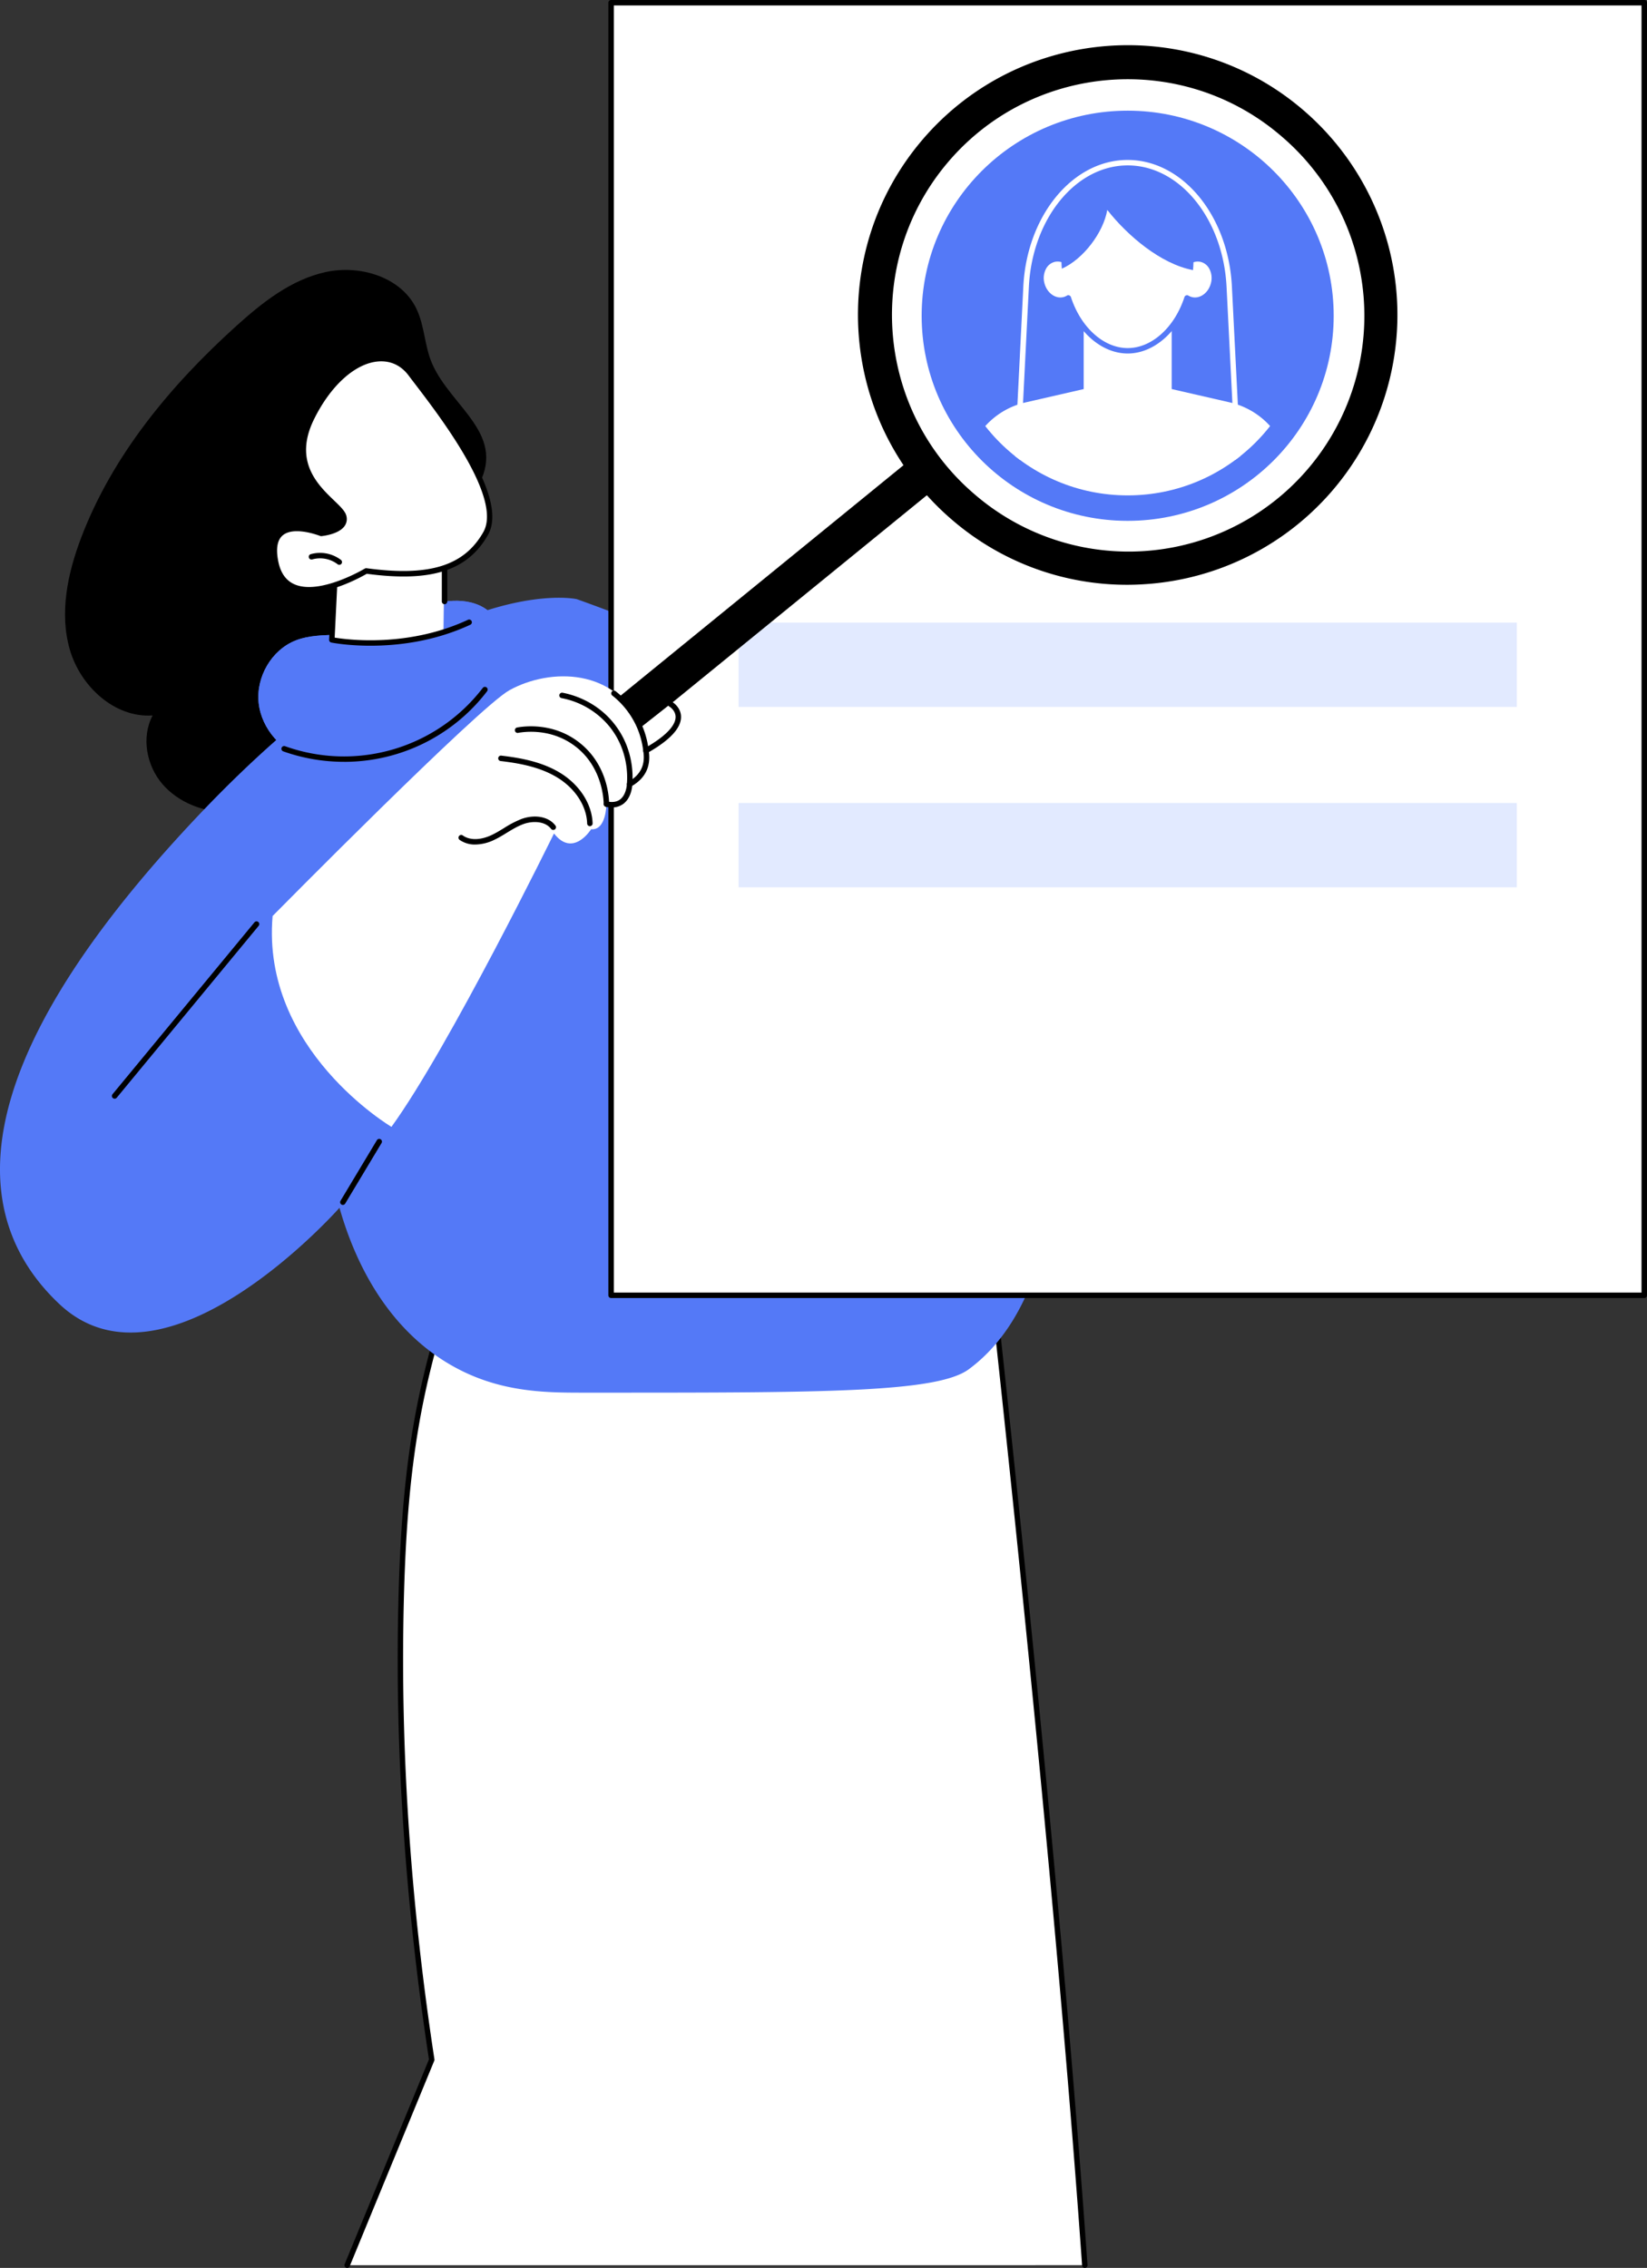 <svg xmlns="http://www.w3.org/2000/svg" xmlns:xlink="http://www.w3.org/1999/xlink" viewBox="0 0 1328.6 1829.14"><rect x="0" y="0" width="1328.6" height="1829.14" fill="#333333" stroke="none"/><defs><style>.cls-1{fill:none;}.cls-2{fill:#fff;}.cls-3{fill:#5479f7;}.cls-4{fill:#e2eaff;}.cls-5{clip-path:url(#clip-path);}</style><clipPath id="clip-path" transform="translate(-944.31 -346.34)"><ellipse id="SVGID" class="cls-1" cx="1853.98" cy="601.01" rx="145.56" ry="144.88"/></clipPath></defs><g id="Illustration"><path class="cls-2" d="M1819.34,2173.27c-28-397.3-91.79-947.83-92.8-952H1386.16l-36,67.16a718.15,718.15,0,0,0-56.45,145.81c-4.86,18.26-16.75,65.87-22.48,136.5-13.8,169.91,14.87,388.9,21.38,436.84l-68.19,165.7Z" transform="translate(-944.31 -346.34)"/><path d="M1224.38,2175.48a2.25,2.25,0,0,1-.84-.17,2.2,2.2,0,0,1-1.2-2.87l68-165.14c-19.13-125.39-27.45-248.79-24.71-366.81,2-87.23,9.3-145.22,26-206.83a748.7,748.7,0,0,1,56.61-146.24l36-67.2a2.22,2.22,0,0,1,1.94-1.16h340.39a2.21,2.21,0,0,1,2.14,1.68c.36,1.49,64.55,550.9,92.86,952.38a2.21,2.21,0,0,1-2,2.35,2.24,2.24,0,0,1-2.36-2c-26.61-377.54-87.77-914.32-92.5-950H1387.47l-35.41,66a744.65,744.65,0,0,0-56.26,145.35c-16.56,61.24-23.79,118.93-25.81,205.78-2.73,118,5.6,241.31,24.76,366.65a2.23,2.23,0,0,1-.14,1.17l-68.2,165.7A2.2,2.2,0,0,1,1224.38,2175.48Z" transform="translate(-944.31 -346.34)"/><path d="M1292.9,639.63c-6.17-14.13-6-30.46-12.7-44.35-12.34-25.57-45.48-35.56-73.22-29.51s-51,24.46-72.07,43.49C1082,657,1035,713.54,1009.71,780.2c-10.9,28.75-17.61,60.63-9.06,90.16s36.12,55.16,66.79,53c-9.31,17.57-5,40.54,8.07,55.57s33.38,22.51,53.28,22.7,39.37-6.29,57-15.49c46.93-24.48,82.77-69.33,96.3-120.49,5.89-22.3,7.67-45.54,14.43-67.63,6.7-21.87,20.37-38.33,32.09-57.51C1355,697.38,1308.49,675.35,1292.9,639.63Z" transform="translate(-944.31 -346.34)"/><path class="cls-3" d="M1730.6,987.74c-26.09-16.8-53.74-33.51-83-49.87a1576.06,1576.06,0,0,0-238-108.3S1293,803.06,1100.7,1007.89,921.2,1331.11,992.09,1398c85.94,81.12,226.08-77.55,226.08-77.55,8.85,31.22,31.55,92.93,89.32,126.52,38.12,22.17,75.22,22.61,106.57,22.61,190.31,0,285.46.43,311.7-18.85C1815.07,1385.14,1821.21,1191.17,1730.6,987.74Z" transform="translate(-944.31 -346.34)"/><path d="M1686.66,1129.63a2.2,2.2,0,0,1-1.49-.59L1543.73,998.37c-13.06-12.06-29.7-30.33-23.57-49.63a2.2,2.2,0,1,1,4.2,1.34c-5.37,16.9,10.18,33.81,22.36,45l141.44,130.68a2.2,2.2,0,0,1-1.5,3.82Z" transform="translate(-944.31 -346.34)"/><path d="M1036.78,1232.48a2.21,2.21,0,0,1-1.7-3.61l114.44-138.56a2.2,2.2,0,1,1,3.39,2.8l-114.43,138.57A2.2,2.2,0,0,1,1036.78,1232.48Z" transform="translate(-944.31 -346.34)"/><path d="M1220.89,1318.14a2.2,2.2,0,0,1-1.88-3.34l29.32-48.85a2.2,2.2,0,0,1,3.77,2.27l-29.32,48.85A2.19,2.19,0,0,1,1220.89,1318.14Z" transform="translate(-944.31 -346.34)"/><path class="cls-3" d="M1228.19,857.56c19.76-2.27,37.12-13.62,55.65-20.86s41.82-9.54,56.37,4c11.36,10.6,13.78,28.54,8.57,43.18s-16.88,26.2-29.94,34.61S1291.19,932.6,1277,939c-13.52,6.08-26.8,12.84-41,17.21s-29.53,6.21-43.81,2.26c-20.32-5.63-36.81-24-39.19-44.9s10.19-43,29.83-50.69c21.49-8.39,47.44-.14,67.75-11.08Z" transform="translate(-944.31 -346.34)"/><path class="cls-3" d="M1228.19,857.56c19.76-2.27,37.12-13.62,55.65-20.86s41.82-9.54,56.37,4c11.36,10.6,13.78,28.54,8.57,43.18s-16.88,26.2-29.94,34.61S1291.19,932.6,1277,939c-13.52,6.08-26.8,12.84-41,17.21s-29.53,6.21-43.81,2.26c-20.32-5.63-36.81-24-39.19-44.9s10.19-43,29.83-50.69c21.49-8.39,47.44-.14,67.75-11.08Z" transform="translate(-944.31 -346.34)"/><path class="cls-2" d="M1214.71,807,1212,862.41s51.9,7,90.06-7.33l.87-72.21S1236.23,783.38,1214.71,807Z" transform="translate(-944.31 -346.34)"/><path d="M1243.18,867.13c-18.9,0-31.38-2.51-31.64-2.56a2.21,2.21,0,0,1-1.75-2.27l2.72-55.43a2.23,2.23,0,0,1,.58-1.38c21.92-24,87.06-24.8,89.82-24.82a2.07,2.07,0,0,1,1.56.63,2.22,2.22,0,0,1,.66,1.57v48.72a2.21,2.21,0,0,1-4.41,0V785.12c-11.55.35-64.9,3-83.85,22.77l-2.59,52.7c10,1.66,59,8.16,107.41-14.31a2.21,2.21,0,1,1,1.86,4C1294.17,863.92,1264.57,867.13,1243.18,867.13Z" transform="translate(-944.31 -346.34)"/><path class="cls-2" d="M1203.35,776.56s21.17-1.88,18.18-13.7-49.45-31.39-26-79.21,61.52-60.41,80-35.85,77.92,98,60.5,128.76-49.77,36.59-96.38,30.25c0,0-63.84,38.48-73-7.1C1158.32,758.4,1203.35,776.56,1203.35,776.56Z" transform="translate(-944.31 -346.34)"/><path d="M1193.56,824.19a33.47,33.47,0,0,1-13.54-2.56c-8.14-3.58-13.36-10.81-15.51-21.49-2.44-12-.72-20.6,5.11-25.44,10.5-8.73,30.46-1.74,34-.39,3.63-.41,12.1-2.14,15-6.22a5.38,5.38,0,0,0,.75-4.69c-.63-2.5-4.37-6.09-8.69-10.25-13.14-12.64-35.14-33.78-17.12-70.47,14.17-28.86,34.7-47.24,54.92-49.17,11.48-1.1,21.72,3.51,28.85,13,1.35,1.8,2.93,3.87,4.68,6.15,23.64,30.93,72.84,95.27,56,125-16.43,29-45.71,38.42-97.84,31.45C1235.87,811.6,1213.24,824.19,1193.56,824.19Zm-9.75-49.42c-4.26,0-8.4.84-11.38,3.32-4.48,3.72-5.69,10.85-3.61,21.18,1.86,9.19,6.22,15.35,13,18.32,20.41,9,56.42-12.45,56.78-12.67a2.24,2.24,0,0,1,1.43-.29c50.53,6.87,78.7-1.85,94.18-29.16s-34.38-92.36-55.65-120.17c-1.76-2.3-3.34-4.37-4.7-6.18-6.26-8.3-14.9-12.17-24.91-11.22-18.41,1.75-38.1,19.65-51.39,46.72-16.59,33.81,3.15,52.79,16.22,65.35,5,4.82,9,8.63,9.92,12.35a9.72,9.72,0,0,1-1.45,8.33c-4.83,6.8-18.12,8.05-18.68,8.1a2.21,2.21,0,0,1-1-.15C1202.38,778.54,1192.83,774.77,1183.81,774.77Z" transform="translate(-944.31 -346.34)"/><path d="M1218,801.88a2.2,2.2,0,0,1-1.35-.46,23.27,23.27,0,0,0-20.45-3.89,2.2,2.2,0,1,1-1.23-4.23,27.79,27.79,0,0,1,24.38,4.64,2.2,2.2,0,0,1-1.35,3.94Z" transform="translate(-944.31 -346.34)"/><path d="M1221.84,960.77a146,146,0,0,1-49.06-8.44,2.2,2.2,0,0,1,1.49-4.15,141.08,141.08,0,0,0,159.48-47,2.2,2.2,0,1,1,3.49,2.68,145,145,0,0,1-115.4,56.93Z" transform="translate(-944.31 -346.34)"/><rect class="cls-2" x="1437.27" y="348.54" width="833.44" height="1042.51" transform="translate(2763.67 1393.25) rotate(180)"/><path d="M2270.71,1393.25H1437.27a2.2,2.2,0,0,1-2.2-2.2V348.54a2.2,2.2,0,0,1,2.2-2.2h833.44a2.19,2.19,0,0,1,2.2,2.2V1391.05A2.19,2.19,0,0,1,2270.71,1393.25Zm-831.23-4.4h829V350.74h-829Z" transform="translate(-944.31 -346.34)"/><rect class="cls-4" x="595.78" y="502.13" width="627.79" height="68.02"/><rect class="cls-4" x="595.78" y="647.62" width="627.79" height="68.02"/><ellipse class="cls-3" cx="909.67" cy="254.67" rx="166.19" ry="165.41"/><g class="cls-5"><path class="cls-2" d="M1945,759.85H1763a2.21,2.21,0,0,1-2.2-2.32l9-180.07c2.88-57.27,39.83-102.12,84.13-102.12s81.26,44.85,84.14,102.11l9.05,180.08a2.21,2.21,0,0,1-2.2,2.32Zm-179.66-4.41h177.35l-8.94-177.76c-2.76-54.92-37.79-97.94-79.74-97.94s-77,43-79.73,97.94Z" transform="translate(-944.31 -346.34)"/><path class="cls-2" d="M1771.66,670.88,1854,652l82.33,18.87a62.48,62.48,0,0,1,46.1,43.42l17.87,93.94H1707.69l17.87-93.94A62.48,62.48,0,0,1,1771.66,670.88Z" transform="translate(-944.31 -346.34)"/><path class="cls-2" d="M1844.54,601.27h18.89a26.05,26.05,0,0,1,26.05,26.05v75.41a0,0,0,0,1,0,0h-71a0,0,0,0,1,0,0V627.33a26.05,26.05,0,0,1,26.05-26.05Z" transform="translate(2763.66 957.68) rotate(180)"/><path class="cls-2" d="M1794.53,555.44a12.66,12.66,0,0,1,7.63.53c2.06-32.69,24.47-54.87,51.83-54.87s49.76,22.18,51.82,54.87a12.66,12.66,0,0,1,7.63-.53c7.68,1.9,12.08,10.74,9.83,19.75s-10.3,14.78-18,12.88a12,12,0,0,1-3.43-1.45c-7.91,24.15-26.37,42.63-47.87,42.63s-40-18.48-47.88-42.63a12,12,0,0,1-3.43,1.45c-7.68,1.9-15.73-3.86-18-12.88S1786.85,557.34,1794.53,555.44Z" transform="translate(-944.31 -346.34)"/><path class="cls-3" d="M1854,631.45c-20.59,0-40.09-16.67-49.15-41.75a16.15,16.15,0,0,1-1.63.51c-8.84,2.18-18.1-4.31-20.65-14.48a20.37,20.37,0,0,1,2-15.31,15.33,15.33,0,0,1,9.4-7.12,14.62,14.62,0,0,1,6.18-.17c3.12-31.58,25.39-54.23,53.81-54.23s50.69,22.65,53.8,54.23a14.78,14.78,0,0,1,6.18.17,15.29,15.29,0,0,1,9.39,7.12,20.28,20.28,0,0,1,2,15.31c-2.54,10.17-11.8,16.66-20.64,14.48a14,14,0,0,1-1.63-.52C1894.08,614.78,1874.57,631.45,1854,631.45Zm-47.88-47a2.22,2.22,0,0,1,2.09,1.52c8.06,24.59,26.46,41.11,45.79,41.11s37.72-16.52,45.77-41.11a2.21,2.21,0,0,1,3.24-1.2,9.94,9.94,0,0,0,2.82,1.19c6.49,1.61,13.36-3.45,15.31-11.27a15.84,15.84,0,0,0-1.54-12,10.91,10.91,0,0,0-6.68-5.11,10.59,10.59,0,0,0-6.32.45,2.19,2.19,0,0,1-2-.21,2.21,2.21,0,0,1-1-1.71c-1.92-30.6-22.8-52.8-49.62-52.8s-47.7,22.2-49.63,52.8a2.21,2.21,0,0,1-3,1.92,10.48,10.48,0,0,0-6.31-.45,10.91,10.91,0,0,0-6.68,5.11,15.84,15.84,0,0,0-1.54,12c2,7.82,8.81,12.88,15.31,11.27a9.83,9.83,0,0,0,2.82-1.19A2.21,2.21,0,0,1,1806.11,584.42Zm-11.58-29h0Z" transform="translate(-944.31 -346.34)"/><path class="cls-3" d="M1906.68,564.18c-25.92-4.85-52.94-27.83-69.15-48.53-3.17,18.38-19.53,39.85-36.66,47.4,0,0-8.16-73.17,53.11-70.81S1906.68,564.18,1906.68,564.18Z" transform="translate(-944.31 -346.34)"/></g><path d="M1413.68,966.52a15.31,15.31,0,0,1-8-27.14l274-223.15A15.32,15.32,0,0,1,1699,740.06l-274,223.14A15.28,15.28,0,0,1,1413.68,966.52Z" transform="translate(-944.31 -346.34)"/><path d="M1853.59,818a216,216,0,0,1-141.45-52.55c-91-78.19-101.48-215.86-23.3-306.89S1904.7,357,1995.74,435.23a217.62,217.62,0,0,1-125.33,382.09C1864.79,817.75,1859.17,818,1853.59,818ZM1709.67,476.41C1641.35,556,1650.48,676.26,1730,744.58a190.17,190.17,0,1,0,247.81-288.52C1898.3,387.74,1778,396.87,1709.67,476.41Z" transform="translate(-944.31 -346.34)"/><path class="cls-2" d="M1164.22,1085.12S1330.59,916.57,1355.3,903c32.82-18.07,85.92-18.14,106.44,29.55l23.4-18.36s23.42,13.2-19.76,37.6c2,12-2.48,21-13.19,27.07,0,0-.47,19.83-18.71,16.06,0,0,0,21.32-12.33,20.23,0,0-14.52,23.3-29.94,3.4,0,0-84.54,172.45-131.13,236.64C1260.08,1255.16,1154.86,1193,1164.22,1085.12Z" transform="translate(-944.31 -346.34)"/><path d="M1437.86,997.57a23.8,23.8,0,0,1-4.82-.52,2.21,2.21,0,0,1,.89-4.32c4.5.94,8.13.35,10.77-1.74,5-4,5.29-12.14,5.29-12.22a2.22,2.22,0,0,1,1.12-1.86c10-5.61,13.92-13.72,12.1-24.79a2.19,2.19,0,0,1,1.08-2.27c20.62-11.66,25-20.15,25-25.22,0-5.47-5-8.43-5.23-8.55a2.2,2.2,0,0,1,2.17-3.83c.31.17,7.46,4.29,7.46,12.34,0,8.87-8.71,18.4-25.91,28.34,1.47,11.8-3,21-13.47,27.22-.29,2.9-1.54,10.06-6.84,14.27A15,15,0,0,1,1437.86,997.57Z" transform="translate(-944.31 -346.34)"/><path d="M1465.38,954a2.21,2.21,0,0,1-2.19-2,66.25,66.25,0,0,0-6.13-21.28,67.25,67.25,0,0,0-18.85-23.43,2.2,2.2,0,0,1,2.72-3.46,70.57,70.57,0,0,1,26.64,47.67,2.21,2.21,0,0,1-1.94,2.44Z" transform="translate(-944.31 -346.34)"/><path d="M1452.19,981H1452a2.19,2.19,0,0,1-2-2.38c.67-7.77.68-27.8-13.81-46a65.85,65.85,0,0,0-39-23.25,2.21,2.21,0,0,1,.79-4.34c7.68,1.41,27.11,6.64,41.62,24.84,15.48,19.42,15.48,40.8,14.76,49.1A2.21,2.21,0,0,1,1452.19,981Z" transform="translate(-944.31 -346.34)"/><path d="M1433.48,997.09a2.2,2.2,0,0,1-2.2-2.19c0-3-.75-30-23.26-46.89-18.91-14.19-39.88-11.67-45.86-10.56a2.21,2.21,0,0,1-.81-4.34c6.43-1.19,29-3.89,49.32,11.38,23.71,17.8,25,45.1,25,50.39a2.2,2.2,0,0,1-2.2,2.21Z" transform="translate(-944.31 -346.34)"/><path d="M1420.15,1012.67a2.2,2.2,0,0,1-2.2-2.14c-.4-14.16-9.73-28.44-24.35-37.26-14.12-8.52-30.91-11.41-45.47-13.12a2.2,2.2,0,0,1,.51-4.37c15,1.76,32.39,4.76,47.23,13.72,15.9,9.59,26,25.26,26.48,40.91a2.2,2.2,0,0,1-2.14,2.26Z" transform="translate(-944.31 -346.34)"/><path d="M1327.65,1027.48a21.25,21.25,0,0,1-12.57-3.74,2.2,2.2,0,1,1,2.58-3.57c5.62,4.05,14.39,3.88,23.47-.45,3.29-1.57,6.51-3.54,9.63-5.43a81.43,81.43,0,0,1,14.3-7.45c9-3.28,21-2.9,27.29,5.33a2.2,2.2,0,1,1-3.49,2.69c-4.94-6.43-15-6.52-22.29-3.88-4.73,1.72-9,4.32-13.52,7.07-3.21,2-6.53,4-10,5.64A36.07,36.07,0,0,1,1327.65,1027.48Z" transform="translate(-944.31 -346.34)"/></g></svg>